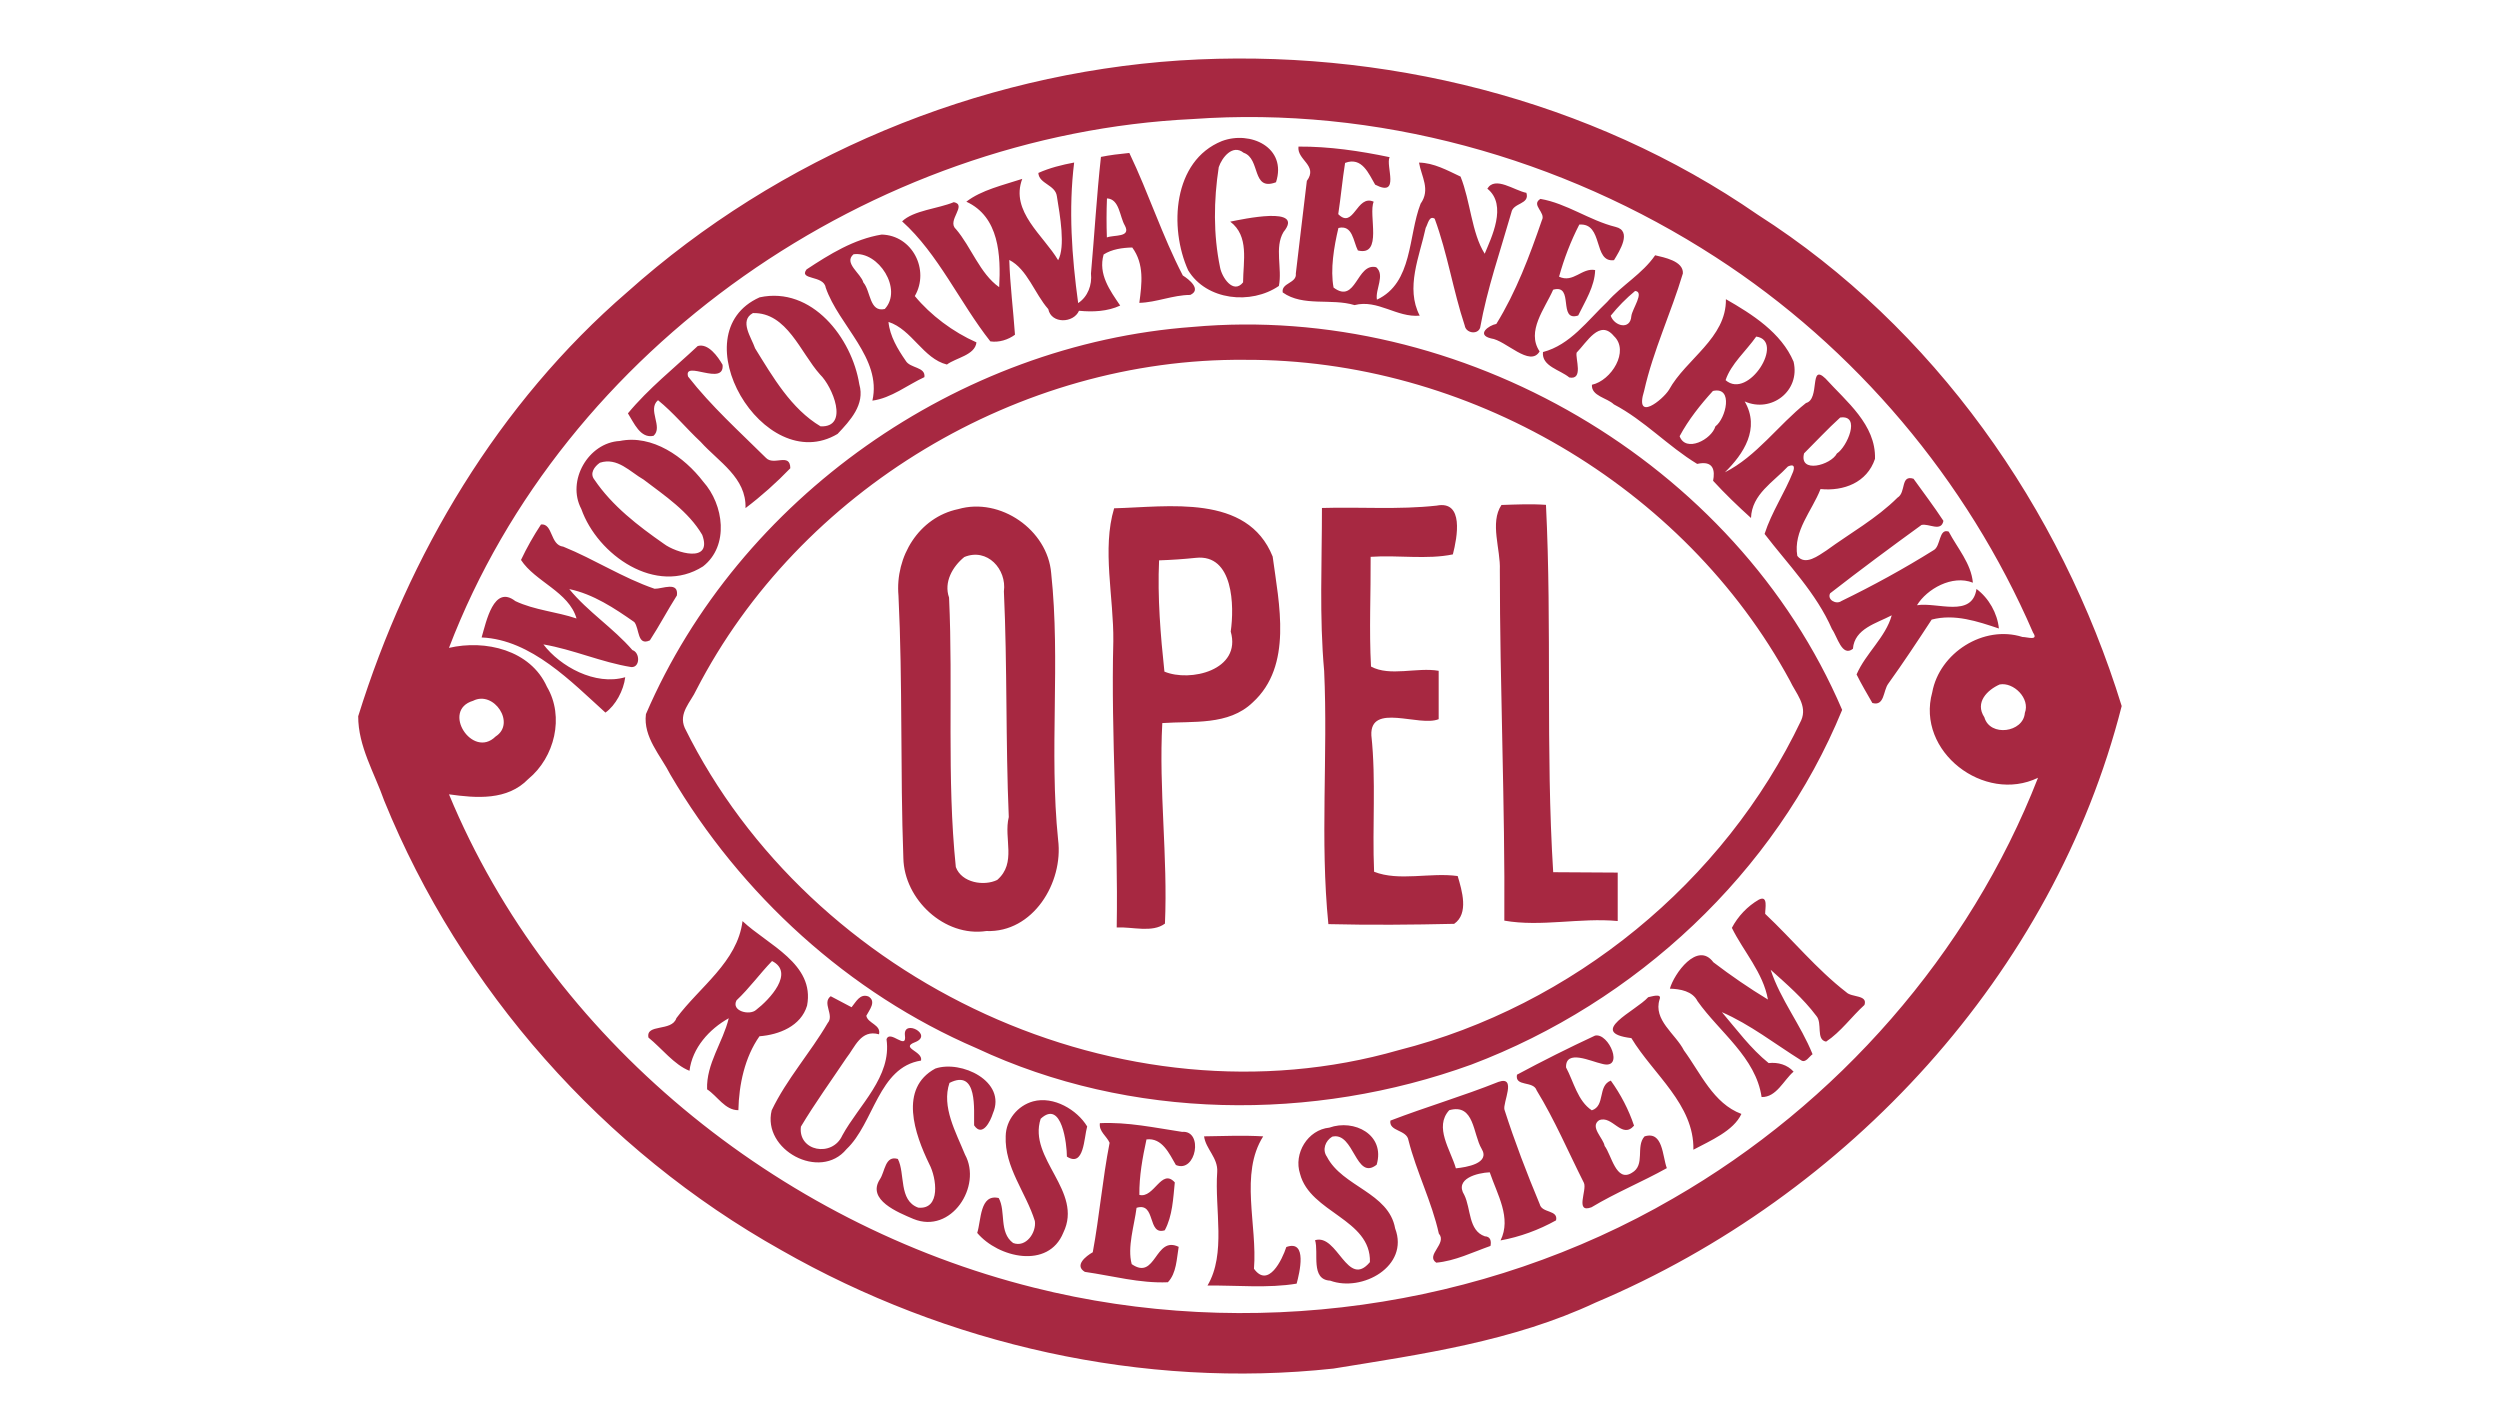<?xml version="1.0" encoding="UTF-8"?>
<svg xmlns="http://www.w3.org/2000/svg" xmlns:xlink="http://www.w3.org/1999/xlink" width="768pt" height="432pt" viewBox="0 0 768 432" version="1.1">
<g id="surface1">
<path style=" stroke:none;fill-rule:nonzero;fill:rgb(65.43%,15.697%,25.488%);fill-opacity:1;" d="M 362.398 18.57 C 424.488 14.609 488.609 30.422 540.012 65.98 C 594.051 100.512 633.051 156.09 651.781 216.898 C 630.859 299.191 567.719 367.371 490.141 400.16 C 464.801 412.039 436.941 415.988 409.602 420.43 C 351.102 426.762 290.98 413.148 239.988 384.039 C 185.359 353.441 141.621 303.988 118.031 245.98 C 115.059 237.48 110.012 229.27 110.039 220.031 C 125.488 170.379 153.148 123.84 192.719 89.711 C 239.309 48.059 300.07 22.711 362.398 18.57 M 366.398 36.57 C 267.801 41.281 173.328 106.43 137.922 199.031 C 149.07 196.43 162.949 199.66 168.02 210.98 C 173.461 220.172 170.379 232.68 162.301 239.301 C 155.852 245.988 146.359 245.199 137.93 244.02 C 169.09 319.172 238.93 375.891 317.59 395.551 C 383.32 412.082 455.441 402.191 514.078 368.109 C 564.301 339.18 604.98 293.031 626.078 238.93 C 609.609 246.922 588.531 230.898 593.59 212.66 C 595.801 200.59 609.34 191.879 621.301 195.68 C 622.77 195.672 626.328 196.961 624.551 194.328 C 604.27 147.441 569.91 106.699 527.012 78.98 C 479.77 48.391 422.672 32.539 366.398 36.57 M 614.289 210.27 C 610.551 211.922 606.57 215.762 609.602 220.359 C 611.32 226.441 621.57 225.051 622.031 219.02 C 623.75 214.551 618.539 209.461 614.289 210.27 M 145.34 215.281 C 135.422 218.219 145.18 233.289 152.25 226.25 C 158.551 222.25 151.73 212.012 145.34 215.281 M 375.359 43.34 C 384.121 40.039 395.449 45.309 391.988 55.988 C 384.391 58.859 387.352 48.711 382.039 46.93 C 378.691 44.199 375.398 48.359 374.398 51.352 C 372.84 61.52 372.711 72.039 374.801 82.129 C 375.34 85.16 378.852 90.5 381.871 86.75 C 381.91 80.23 383.82 72.512 377.922 68.09 C 381.621 67.359 400.961 63.109 394.301 71.262 C 391.449 76 393.961 82.551 392.871 87.84 C 384.352 93.699 370.602 92.32 364.988 83.012 C 359.121 70 360.289 49.41 375.359 43.34 M 398.891 45.031 C 408.289 44.969 417.691 46.359 426.891 48.281 C 425.57 50.852 430.301 60.789 422.449 56.73 C 420.461 53.371 418.41 48.059 413.211 50.051 C 412.371 55.281 411.91 60.559 411.109 65.789 C 415.879 70.59 416.738 59.578 422 61.969 C 420.27 65.898 424.91 78.852 417.141 76.941 C 415.719 74.238 415.578 68.949 411.16 70.039 C 409.789 75.801 408.629 82.809 409.672 88.34 C 416.648 93.59 416.711 80.609 422.77 82.09 C 425.57 84.52 422.43 88.859 422.988 92.059 C 434.09 86.871 432.539 72.512 436.41 62.578 C 439.52 58.199 436.641 54.238 435.922 49.949 C 440.469 50.02 444.66 52.359 448.68 54.25 C 451.738 61.801 452.059 71.551 456.102 77.949 C 458.051 73.18 463.211 62.988 456.91 57.961 C 459.32 53.969 465.238 58.559 468.91 59.238 C 470.02 62.852 464.809 62.211 464.289 65.281 C 460.922 77.031 456.859 88.66 454.691 100.719 C 453.852 102.941 450.309 102.309 449.969 100.02 C 446.391 89.238 444.672 77.852 440.738 67.191 C 439.012 66.07 438.621 68.969 437.98 69.98 C 436.09 78.762 431.68 88.43 436.141 96.969 C 429.07 97.621 423.23 91.879 416.109 93.73 C 408.988 91.551 400.328 94.309 394.051 89.84 C 393.539 86.852 398.441 87.059 398.078 84.02 C 399.25 74.551 400.27 65.059 401.461 55.578 C 405.012 50.781 398.379 49.191 398.891 45.031 M 342.41 47.5 L 346.93 46.988 C 352.852 59.328 357.051 72.48 363.359 84.629 C 365.309 85.828 369.191 88.969 365.648 90.602 C 360.301 90.621 355.309 92.898 350 93.039 C 350.781 87.16 351.57 81.129 347.828 76.031 C 344.828 76.102 341.59 76.539 339.031 78.18 C 337.309 84.25 340.969 89.211 344.121 93.871 C 340.199 95.699 335.711 95.879 331.469 95.469 C 329.801 99.32 322.949 99.551 322.031 94.961 C 317.852 90.25 315.59 82.68 310.051 79.859 C 310.281 87.539 311.27 95.172 311.801 102.828 C 309.691 104.379 306.859 105.27 304.23 104.871 C 294.852 92.98 288.219 77.949 277.129 68 C 280.629 64.621 288.262 64.102 293.012 62.102 C 297.25 62.961 290.75 67.789 293.641 70.352 C 298.391 75.898 301.012 84.059 306.949 88.219 C 307.469 78.531 307 66.609 296.859 61.961 C 301.449 58.391 308.25 56.84 314.039 54.949 C 310.238 64.949 320.691 72.449 325.059 79.941 C 327.34 75.77 325.641 66.27 324.672 60.289 C 324.23 56.75 319.16 56.488 318.98 53.129 C 322.449 51.57 326.238 50.629 329.98 49.93 C 328.211 64.289 329.262 78.828 331.211 93.109 C 334.18 91.16 335.531 87.531 335.148 84 C 336.219 72.078 336.898 60.109 338.211 48.199 C 339.59 47.91 341 47.699 342.41 47.5 M 340.059 60.949 C 339.898 64.941 339.891 68.941 340.031 72.941 C 342.23 72.09 347.512 73.012 345.578 69.328 C 343.93 66.578 343.941 61.129 340.059 60.949 M 473.211 61.102 C 481.27 62.469 488.32 67.738 496.32 69.711 C 501.461 70.941 497.539 77.09 495.82 79.922 C 489.309 80.75 492.691 68.422 485.16 68.988 C 482.539 74.07 480.469 79.48 478.941 85 C 483.32 87.051 485.941 82.18 490.031 82.961 C 489.898 87.969 486.969 92.52 484.82 96.922 C 478.449 98.988 483.738 87.102 477.129 89 C 474.609 94.781 468.801 101.77 472.969 107.949 C 470.02 112.969 462.539 104.5 458.031 103.961 C 453.398 102.82 457.371 99.922 459.672 99.512 C 465.75 89.68 469.898 78.602 473.66 67.672 C 475.012 65.281 470.18 62.961 473.211 61.102 M 270.84 72.059 C 280.27 72.27 285.68 82.93 281.031 90.949 C 285.879 96.828 292.77 102 299.969 105.18 C 299.52 109.121 293.672 109.898 290.891 111.988 C 283.59 110.172 280.148 101.211 272.941 98.891 C 273.352 103.238 275.781 107.27 278.211 110.789 C 279.578 113.211 284.398 112.629 283.98 115.852 C 278.73 118.281 273.84 122.281 268 123.078 C 270.969 110.02 257.621 99.969 253.648 88.32 C 253.07 84.48 245.281 86.109 247.77 82.77 C 254.852 78.102 262.309 73.469 270.84 72.059 M 262.211 78.109 C 259.039 80.77 264.52 84.02 265.219 86.781 C 267.52 89.41 267.051 96.039 271.809 94.922 C 277.391 88.891 269.891 77.078 262.211 78.109 M 508.461 78.422 C 511.07 79.059 517.219 80.16 516.98 83.988 C 513.371 96.102 507.852 107.691 505.078 120.07 C 502.039 129.84 510.809 122.828 512.719 119.738 C 517.941 110.262 530.379 103.84 530.199 91.91 C 538.27 96.52 547.23 102.23 550.988 111.109 C 553.109 120.141 544.121 126.949 535.969 123.32 C 540.789 131.648 535.641 139.461 529.891 145.09 C 539.59 140.219 546.309 130.531 554.801 123.809 C 559.23 122.66 555.719 111.43 560.781 116.27 C 567.18 123.34 576.301 130.441 576 140.949 C 573.551 148.281 566.359 150.941 559.262 150.238 C 556.648 156.98 550.84 163.07 552.129 170.77 C 554.57 173.898 558.66 170.648 561.078 169.102 C 568.391 163.77 576.512 159.262 582.91 152.879 C 585.621 151.27 583.75 145.781 587.828 147.07 C 590.91 151.359 594.121 155.59 597.02 160.012 C 596.328 163.531 592.539 160.719 590.281 161.27 C 580.82 168.129 571.422 175.102 562.211 182.27 C 561.23 184.238 564.07 185.809 565.672 184.641 C 575.359 179.93 584.859 174.73 594 169.02 C 596.262 167.84 595.551 162.199 598.641 163.309 C 601.301 168.379 605.539 173.09 606.07 179 C 599.711 176.488 591.93 180.941 588.891 185.93 C 595.129 184.891 605.828 189.922 607.18 180.93 C 610.961 183.73 613.602 188.41 614.059 193.078 C 607.52 190.891 600.441 188.48 593.41 190.34 C 589.07 196.98 584.691 203.602 580.07 210.039 C 578.469 212.191 578.969 217.031 575.191 215.961 C 573.531 213.051 571.809 210.18 570.34 207.191 C 573.129 200.699 579.262 195.789 581.141 189.02 C 576.449 191.5 569.699 193.102 569.219 199.309 C 565.852 201.969 564.422 195.52 562.789 193.27 C 557.969 182.191 549.309 173.441 542.078 164.02 C 544.23 157.309 548.281 151.41 550.852 144.898 C 551.449 143.102 550.922 142.559 549.262 143.289 C 544.801 148.078 538.148 151.828 537.91 159.129 C 533.871 155.488 529.941 151.711 526.262 147.699 C 526.879 144.551 526.441 141.371 521.371 142.512 C 512.398 137.078 505.148 129.129 495.77 124.219 C 493.73 122.219 488.789 121.68 489.039 118.199 C 494.988 116.93 500.68 107.82 495.781 103.23 C 491.422 97.961 487.469 105.16 484.34 108.328 C 483.891 110.09 486.539 116.828 482.09 115.961 C 479.301 113.609 473.52 112.539 474 108.148 C 482.379 105.961 487.699 98.461 493.738 92.738 C 498.281 87.57 504.531 84.141 508.461 78.422 M 502.309 89.379 C 499.559 91.648 497.031 94.219 494.809 96.988 C 495.93 100.23 500.859 101.48 501.148 97.109 C 501.422 94.852 505.289 89.648 502.309 89.379 M 539.512 103.398 C 536.422 107.809 531.73 111.82 530.102 116.789 C 537.129 122.941 548.469 104.648 539.512 103.398 M 526.211 120.102 C 522.34 124.352 518.699 128.941 515.98 134 C 517.84 139.121 525.781 135.059 526.969 130.98 C 530.18 128.648 532.641 118.648 526.211 120.102 M 565.301 128.27 C 561.441 131.77 557.898 135.602 554.211 139.27 C 552.57 145.578 562.449 142.93 564.301 139.301 C 567.352 137.41 571.82 127.32 565.301 128.27 M 233.359 91.34 C 249.391 87.879 261.711 103.82 263.98 118.059 C 265.789 124.27 261.16 129.211 257.301 133.301 C 234.621 146.82 208.512 102.43 233.359 91.34 M 231.289 96.18 C 227 98.52 230.84 103.672 231.961 107 C 237.391 115.762 243.039 125.609 252.09 130.98 C 261.02 131.309 255.699 118.691 251.93 115.059 C 245.891 108.328 241.77 95.922 231.289 96.18 M 366.379 100.43 C 448.672 93 533.27 141.762 565.91 218.078 C 545.422 268.109 502.488 307.961 452.012 327.039 C 403.25 344.719 347.219 344.141 299.969 322 C 260.691 305.109 227.559 274.828 205.969 238.02 C 202.988 232.121 197.531 226.48 198.43 219.379 C 227.039 152.93 294.309 105.719 366.379 100.43 M 382.328 110.539 C 313.211 109.922 245.559 150.512 213.898 211.969 C 212.199 215.691 208.352 219.051 210.359 223.621 C 248.988 301.859 345.09 346.91 429.66 322.609 C 483 309.078 529.68 271.039 553.32 221.309 C 555.359 216.719 551.609 212.898 549.859 209.09 C 517.34 149.102 450.512 110.219 382.328 110.539 M 214.34 106.301 C 217.559 105.352 220.559 109.559 221.98 112.07 C 222.602 118.828 209.871 110.461 211.379 115.68 C 218.488 124.789 227.129 132.559 235.32 140.672 C 237.738 143.191 242.719 138.922 242.789 143.84 C 238.52 148.27 233.922 152.379 229.02 156.09 C 229.34 146.75 220.73 141.859 215.25 135.75 C 210.789 131.578 206.891 126.781 202.141 122.941 C 198.762 125.82 203.809 131.18 200.77 133.879 C 196.711 134.809 194.711 129.828 192.898 126.98 C 199.238 119.328 207.102 113.09 214.34 106.301 M 190.391 135.469 C 200.43 133.422 210.199 140.359 216.031 147.969 C 222.359 155.039 224.078 167.66 215.969 174 C 201.59 183.16 183.551 170.488 178.578 156.359 C 173.988 147.719 180.711 135.98 190.391 135.469 M 184.289 142.148 C 182.621 143.301 181.051 145.422 182.609 147.359 C 188.059 155.43 196.039 161.539 203.941 167.059 C 207.602 169.84 218.98 173.238 215.73 164.32 C 211.531 157.141 204.199 152.262 197.699 147.32 C 193.559 144.961 189.68 140.391 184.289 142.148 M 441.328 155.328 C 449.809 153.66 447.672 165.078 446.32 170.309 C 438.371 171.961 429.379 170.461 421.059 171.059 C 421.129 182.281 420.57 193.551 421.172 204.762 C 426.98 207.922 435.309 204.91 441.961 206.07 C 441.961 209.781 441.961 217.219 441.961 220.93 C 435.969 223.391 420.82 215.762 421.281 225.898 C 422.77 239.82 421.52 253.84 422.121 267.801 C 429.73 270.828 439.449 267.941 447.801 269.121 C 449.121 273.59 451.281 280.648 446.719 283.801 C 433.84 284.09 420.941 284.211 408.078 283.891 C 405.48 258.07 407.969 232 406.781 206.102 C 405.281 189.48 406.109 172.719 406.102 156.051 C 417.828 155.691 429.621 156.621 441.328 155.328 M 461.25 155.129 C 465.781 154.98 470.371 154.762 474.922 155.09 C 476.781 192.691 474.789 230.379 477.141 267.941 C 483.738 267.98 490.352 268.02 496.961 268.059 C 496.961 271.781 496.961 279.219 496.961 282.941 C 485.449 281.852 473.359 284.809 462.129 282.82 C 462.371 246.879 460.75 211.031 460.75 175.102 C 461.031 168.801 457.59 160.59 461.25 155.129 M 294.371 156.398 C 307.27 152.672 321.828 162.781 322.922 176.07 C 325.828 203.25 322.262 230.789 325.051 258 C 326.73 271.148 317.328 286.578 303 286.012 C 290.141 287.941 277.762 276.309 277.512 263.609 C 276.531 236.75 277.32 209.828 276.012 182.988 C 274.949 171.012 282.27 158.922 294.371 156.398 M 296.23 171.121 C 292.641 174.039 289.879 178.809 291.551 183.578 C 292.828 211.141 290.801 238.93 293.629 266.359 C 295.43 271.238 302.328 272.281 306.34 270.32 C 312.398 265.078 308.262 257.578 309.898 251 C 308.91 227.961 309.461 204.789 308.398 181.68 C 309.32 174.879 303.289 168.199 296.23 171.121 M 342.262 156.148 C 358.738 155.75 383.18 151.578 390.961 170.969 C 392.898 185.449 397.219 204.531 384.809 215.809 C 377.379 222.949 366.461 221.469 357.059 222.129 C 355.949 242.699 358.781 263.172 357.871 283.73 C 353.98 286.629 347.879 284.68 343.051 284.91 C 343.559 255.57 341.262 226.34 342.012 196.988 C 342.172 183.559 338.48 168.66 342.262 156.148 M 367.34 171.371 C 363.59 171.762 359.828 172.02 356.07 172.141 C 355.551 183.52 356.52 195.211 357.711 206.32 C 365.551 209.621 381.488 205.922 378.078 194.012 C 379.199 186.281 378.969 170.109 367.34 171.371 M 166.199 161.109 C 169.91 160.75 168.941 167.469 173.031 167.93 C 182.578 171.801 191.352 177.539 201.09 180.871 C 203.531 180.91 208.5 178.5 207.949 182.91 C 205.078 187.441 202.57 192.211 199.641 196.719 C 195.699 198.551 196.488 193.102 194.859 191.102 C 188.801 186.859 182.199 182.48 174.879 180.969 C 180.602 187.961 188.359 192.871 194.281 199.711 C 196.66 200.461 196.68 205.078 193.949 204.93 C 184.75 203.449 176.121 199.539 166.93 197.961 C 172.051 204.699 182.82 210.73 192.07 208.039 C 191.59 212.07 189.09 216.738 185.988 218.91 C 175.621 209.559 163.199 196.469 147.949 195.828 C 149.371 191.012 151.66 179.488 158.32 184.66 C 164.219 187.449 170.941 187.91 177.109 190 C 174.77 181.801 164.41 178.711 160.051 172.02 C 161.828 168.25 163.91 164.59 166.199 161.109 M 540.34 276.359 C 543.262 274.891 542.211 279.18 542.262 280.738 C 550.66 288.641 558.059 297.762 567.18 304.809 C 568.781 306.461 573.852 305.57 572.762 308.719 C 568.762 312.352 565.48 317.031 560.98 319.988 C 557.75 319.391 559.969 314.27 557.941 312.039 C 553.969 306.738 548.859 302.32 543.941 297.91 C 546.969 307.121 553.219 314.871 556.82 323.859 C 555.789 324.539 554.699 326.66 553.309 325.73 C 545.262 320.699 537.672 314.73 528.961 310.93 C 533.539 316.309 537.789 322.109 543.328 326.578 C 546.219 326.262 549.078 327.078 550.988 329.211 C 547.949 331.801 545.711 337.141 541.16 337.012 C 539.391 324.859 528.27 317.129 521.48 307.559 C 519.93 304.461 516.148 303.809 512.988 303.719 C 514.25 299.16 521.469 289.02 526.352 295.609 C 531.719 299.699 537.328 303.559 543.109 307.059 C 541.672 298.84 535.559 292.23 532.031 285.039 C 533.859 281.531 536.84 278.359 540.34 276.359 M 228.102 282.961 C 235.82 290.25 250.398 296.07 247.93 308.93 C 246.039 315.238 239.32 317.879 233.309 318.34 C 228.789 324.781 227 333.18 226.828 341.051 C 222.699 341.07 220.422 336.73 217.219 334.641 C 216.93 326.77 222.078 320.23 223.871 312.801 C 217.891 316.141 212.68 321.891 211.809 328.949 C 207.102 327.102 203.289 322.039 199.211 318.75 C 198.301 314.391 206.422 317.012 207.781 312.781 C 214.91 303.16 226.551 295.5 228.102 282.961 M 237.172 295.23 C 233.398 299.129 230.23 303.57 226.262 307.301 C 224.531 310.621 230.289 312.031 232.262 310.25 C 236.41 307.07 244.211 298.77 237.172 295.23 M 255.191 306.039 C 256.789 306.879 260 308.57 261.602 309.422 C 262.969 307.789 264.172 305.141 266.77 306.109 C 269.328 307.621 267.059 310.27 266.129 312.051 C 266.59 314.41 270.738 314.781 270.031 317.738 C 264.41 316.148 262.621 321.77 260 325.031 C 255.32 332.031 250.359 338.871 246.039 346.102 C 245.09 353.68 255.691 355.648 258.77 348.781 C 263.859 339.461 273.98 330.789 272.34 319.27 C 273.391 316.141 278.672 322.898 277.988 318.031 C 277.422 312.91 286.828 317.871 281.16 320.141 C 276.328 321.961 283.648 322.91 282.941 325.809 C 269.859 327.852 268.48 345.051 260.051 353.012 C 251.961 362.879 234.078 353.25 237.059 341.102 C 241.66 331.488 248.91 323.461 254.27 314.27 C 256.41 311.828 252.422 308.121 255.191 306.039 M 506.328 306.34 C 507.281 306.172 510.602 305.02 509.84 306.969 C 507.762 313.371 514.77 317.629 517.309 322.691 C 522.43 329.641 526.32 338.988 534.961 342.199 C 532.578 347.391 525.43 350.418 520.211 353.191 C 520.48 339.32 507.91 330.07 501.16 318.91 C 487.359 317.211 502.441 310.629 506.328 306.34 M 489.988 318.141 C 494.23 317.141 499.18 328.789 492.129 326.801 C 488.711 326.07 480.91 322.211 481.09 327.91 C 483.441 332.32 484.66 338.23 489 341.09 C 493.23 339.73 490.73 333.551 494.84 331.961 C 497.871 336.168 500.34 340.891 501.98 345.809 C 498.199 350.102 495.289 342.441 491.23 344.148 C 488.289 346.148 492.57 349.66 492.941 352.031 C 495.051 354.77 496.449 363.309 501.289 360.301 C 505.57 357.898 502.379 352.238 505.199 349.102 C 510.898 347.309 510.672 355.18 512.051 358.852 C 504.449 363.09 496.352 366.391 488.898 370.879 C 483.691 372.809 487.629 365.539 486.57 363.359 C 481.789 353.879 477.602 344.02 472.059 334.969 C 471.078 331.91 465.309 333.961 466.012 330.148 C 473.879 325.922 481.891 321.91 489.988 318.141 M 287.328 328.262 C 295.219 325.57 309.309 332.16 305.02 342.02 C 304.25 344.512 301.781 349.449 299.25 345.711 C 299.109 341.082 300.48 328.211 291.68 332.668 C 289.18 340 293.672 347.84 296.449 354.691 C 301.789 364.418 292.199 379.211 280.621 374.469 C 275.82 372.43 266.23 368.59 270.289 362.301 C 271.898 359.949 271.859 354.84 275.82 356.031 C 278.141 360.52 275.988 368.77 282.078 370.988 C 289.07 371.668 287.73 361.859 285.48 357.621 C 281 348.398 276.059 334.359 287.328 328.262 M 460.32 332.359 C 466.07 330.371 461.559 338.84 462.172 340.898 C 465.32 350.73 469.039 360.41 473.012 369.941 C 473.672 372.738 478.75 371.609 478.02 374.891 C 472.719 377.84 466.941 379.969 460.969 381.059 C 464.371 374.141 460 367.059 457.648 360.129 C 453.891 360.289 446.691 362.082 449.84 367.109 C 451.898 371.289 451.051 378.031 456.129 379.789 C 457.898 379.852 458.172 381.27 457.879 382.75 C 452.43 384.668 446.98 387.379 441.219 387.891 C 437.809 385.621 444.699 381.969 442.012 378.961 C 439.871 369.23 435.141 360.02 432.68 350.289 C 432.199 347 426.602 347.629 427.129 344.25 C 438.109 340.031 449.391 336.73 460.32 332.359 M 445.199 341.059 C 440.48 346.23 445.621 353.25 447.25 358.91 C 450.449 358.582 457.879 357.41 455.148 352.898 C 452.469 348.418 452.98 338.852 445.199 341.059 M 317.371 338.34 C 323.68 336.648 330.898 340.93 333.98 346.051 C 332.969 349.582 333.059 358.711 327.75 355.309 C 327.762 351.711 326.23 337.59 319.691 343.691 C 315.711 355.969 332.891 365.91 326.648 378.68 C 322.07 389.988 306.648 386.391 300.199 378.75 C 301.449 374.879 300.961 366.668 306.809 368.039 C 309.07 372.109 306.801 378.582 311.23 381.852 C 315.191 383.359 318.43 378.629 317.91 375.102 C 315.18 366.301 308.551 358.621 308.949 348.988 C 309.051 344.02 312.609 339.648 317.371 338.34 M 337.879 345.039 C 346.379 344.621 354.789 346.449 363.141 347.711 C 369.77 347.141 367.449 360.52 361.238 357.891 C 359.23 354.461 357.031 349.43 352.199 350.031 C 350.98 355.621 349.949 361.332 350.012 367.07 C 354.531 368.238 356.809 358.691 360.898 363.238 C 360.398 368.141 360.191 373.551 357.82 377.941 C 352.352 379.668 355.211 369.168 349.148 371.039 C 348.469 376.461 346.25 383.16 347.66 388.34 C 355.16 393.57 354.75 379.461 362.09 383.031 C 361.461 386.66 361.441 391.121 358.77 393.91 C 350.141 394.281 341.73 391.93 333.262 390.719 C 329.941 388.73 333.621 385.871 335.699 384.691 C 337.762 373.551 338.691 362.199 340.871 351.07 C 339.969 348.988 337.531 347.602 337.879 345.039 M 408.379 346.41 C 415.941 343.699 425.629 348.531 422.91 357.801 C 416.41 362.93 416.031 347.57 409.262 349.18 C 407.141 350.441 406.109 353.211 407.629 355.352 C 412.379 364.59 426.621 366.34 428.59 377.379 C 433.012 389.012 418.41 397.02 408.648 393.418 C 402.488 393.121 405.199 384.809 403.988 380.988 C 410.898 378.891 413.91 396.02 420.84 387.719 C 421.219 374.488 402.48 372.551 399.379 360.621 C 397.309 354.32 401.762 347.051 408.379 346.41 M 369.891 349.082 C 375.93 348.988 382 348.738 388.051 349.09 C 380.762 360.609 386.309 376.301 385.219 389.762 C 389.602 395.859 393.871 387.039 395.16 383.082 C 401.75 380.711 399.199 391.102 398.328 394.332 C 389.59 395.801 379.988 394.82 370.941 394.918 C 376.73 385.148 373.102 371.59 373.93 360 C 374.211 355.691 370.398 352.969 369.891 349.082 "/>
</g>
</svg>
